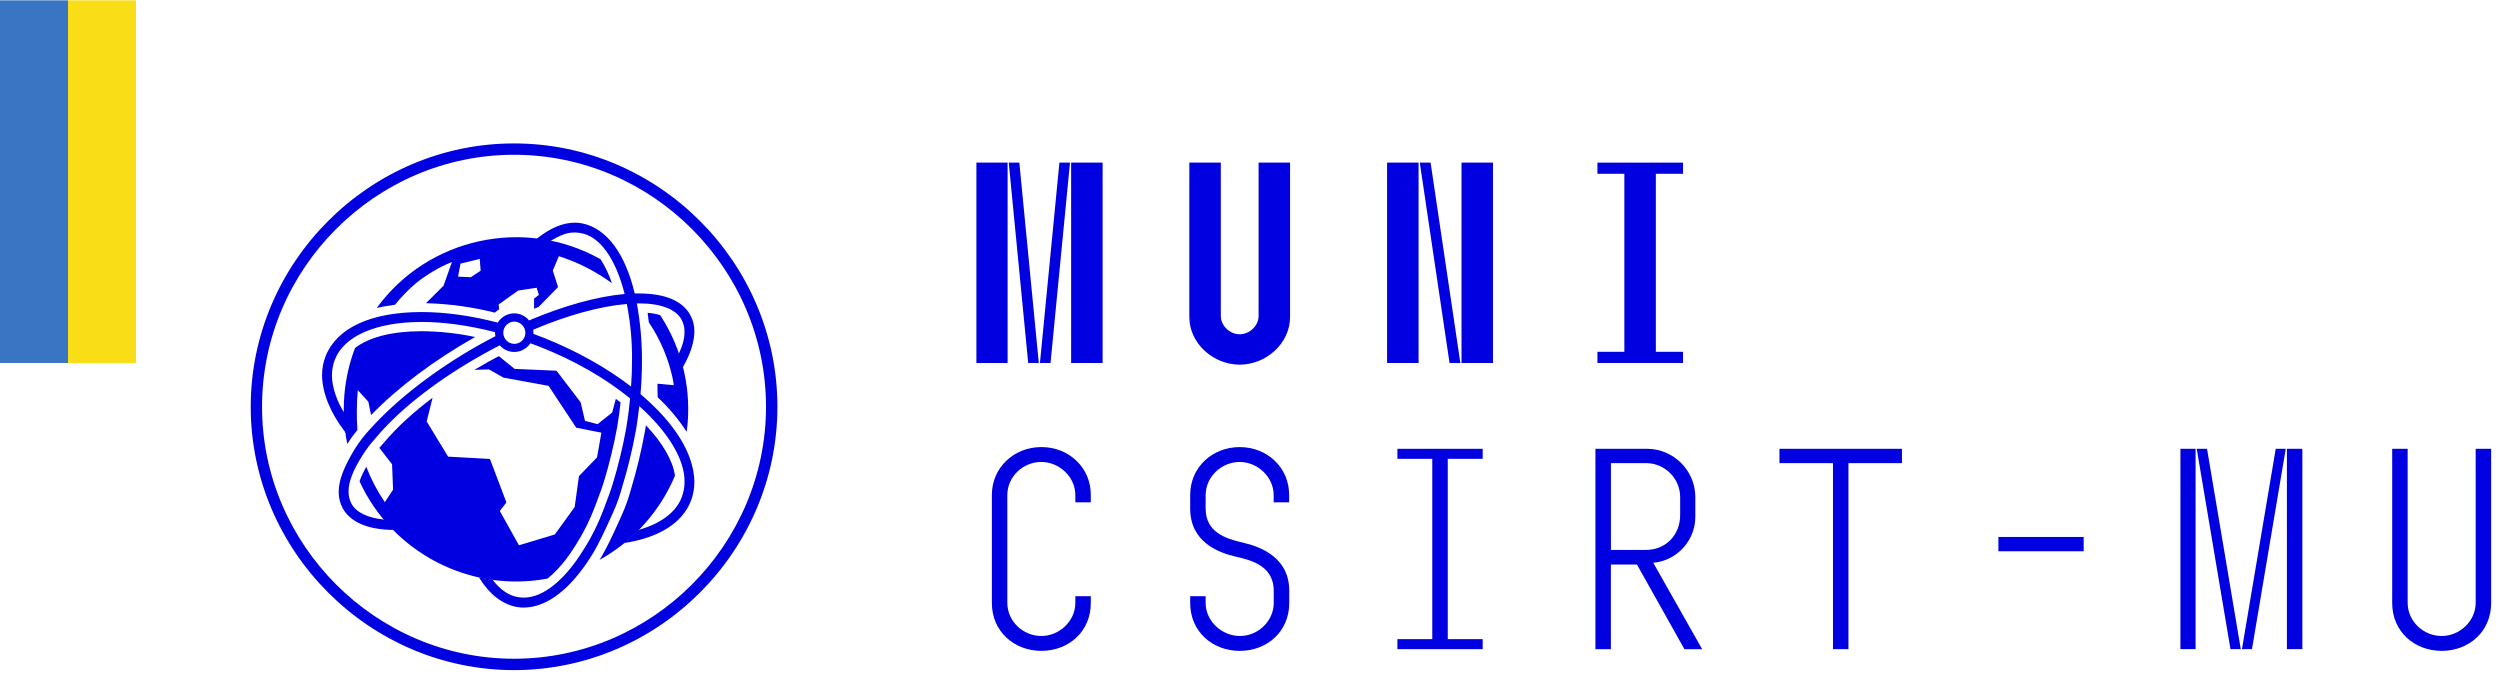 <svg width="326" height="89" viewBox="0 0 187 51" version="1.1" xmlns="http://www.w3.org/2000/svg" xmlns:xlink="http://www.w3.org/1999/xlink" xml:space="preserve" xmlns:serif="http://www.serif.com/" style="fill-rule:evenodd;clip-rule:evenodd;stroke-linejoin:round;stroke-miterlimit:2;"><path d="M73.035,12.138l2.334,-0l-0,14.986l-2.334,-0l0,-14.986Zm2.419,-0l0.792,-0l1.456,14.986l-0.792,-0l-1.456,-14.986Zm3.79,-0l0.792,-0l-1.456,14.986l-0.792,-0l1.456,-14.986Zm0.877,-0l2.355,-0l-0,14.986l-2.355,-0l0,-14.986Z" style="fill:#0000e1;fill-rule:nonzero;"></path><path d="M91.317,12.138l-0,11.453c-0,0.81 0.728,1.388 1.413,1.388c0.684,0 1.413,-0.578 1.413,-1.388l-0,-11.453l2.354,-0l0,11.539c0,2.012 -1.82,3.574 -3.768,3.574c-1.949,0 -3.768,-1.562 -3.768,-3.574l0,-11.539l2.356,-0Z" style="fill:#0000e1;fill-rule:nonzero;"></path><path d="M106.11,12.138l-0,14.986l-2.356,-0l0,-14.986l2.356,-0Zm0.898,-0l2.227,14.986l-0.809,-0l-2.226,-14.986l0.808,-0Zm4.667,-0l0,14.986l-2.354,-0l-0,-14.986l2.354,-0Z" style="fill:#0000e1;fill-rule:nonzero;"></path><path d="M121.502,26.288l-0,-13.316l-2.014,-0l0,-0.834l6.402,-0l-0,0.834l-2.034,-0l-0,13.316l2.034,-0l-0,0.836l-6.402,-0l0,-0.836l2.014,-0Z" style="fill:#0000e1;fill-rule:nonzero;"></path><path d="M74.192,45.084l-0,-8.094c-0,-2.055 1.668,-3.576 3.7,-3.576c2.055,0 3.7,1.521 3.7,3.576l0,0.557l-1.156,0l-0,-0.535c-0,-1.388 -1.221,-2.484 -2.544,-2.484c-1.37,-0 -2.544,1.092 -2.544,2.484l-0,8.05c-0,1.388 1.178,2.484 2.544,2.484c1.326,-0 2.544,-1.092 2.544,-2.484l-0,-0.492l1.156,-0l0,0.514c0,2.12 -1.648,3.574 -3.7,3.574c-2.032,0 -3.7,-1.454 -3.7,-3.574Z" style="fill:#0000e1;fill-rule:nonzero;"></path><path d="M89.026,45.084l0,-0.514l1.156,-0l0,0.492c0,1.388 1.22,2.484 2.57,2.484c1.326,-0 2.525,-1.092 2.525,-2.484l0,-0.878c0,-1.776 -1.456,-2.268 -2.825,-2.568c-1.306,-0.3 -3.426,-1.092 -3.426,-3.597l0,-1.028c0,-2.055 1.649,-3.575 3.7,-3.575c2.052,-0 3.701,1.52 3.701,3.575l-0,0.557l-1.157,0l0,-0.535c0,-1.388 -1.22,-2.484 -2.544,-2.484c-1.348,0 -2.544,1.092 -2.544,2.484l0,1.006c0,1.755 1.477,2.248 2.784,2.544c1.413,0.321 3.469,1.156 3.469,3.597l-0,0.925c-0,2.12 -1.648,3.574 -3.701,3.574c-2.052,0 -3.708,-1.455 -3.708,-3.575Z" style="fill:#0000e1;fill-rule:nonzero;"></path><path d="M107.135,47.782l0,-13.488l-2.609,0l-0,-0.749l6.379,0l0,0.749l-2.613,0l-0,13.488l2.613,-0l0,0.749l-6.379,0l-0,-0.749l2.609,-0Z" style="fill:#0000e1;fill-rule:nonzero;"></path><path d="M123.235,33.545c1.954,0.018 3.557,1.62 3.575,3.574l0,1.504c0.005,1.782 -1.372,3.29 -3.147,3.447l3.661,6.466l-1.327,-0l-3.554,-6.337l-1.949,0l0,6.337l-1.156,-0l0,-14.991l3.897,0Zm2.441,4.945l-0,-1.349c-0.01,-1.388 -1.155,-2.525 -2.544,-2.525l-2.634,-0l-0,6.491l2.634,0c1.43,0 2.544,-1.076 2.544,-2.617Z" style="fill:#0000e1;fill-rule:nonzero;"></path><path d="M133.104,34.616l0,-1.071l9.163,0l-0,1.071l-4.003,-0l-0,13.915l-1.157,0l0,-13.915l-4.003,-0Z" style="fill:#0000e1;fill-rule:nonzero;"></path><rect x="149.48" y="40.138" width="6.379" height="1.071" style="fill:#0000e1;"></rect><path d="M163.095,33.545l1.135,0l0,14.986l-1.135,0l-0,-14.986Zm1.221,0l0.77,0l2.525,14.986l-0.771,0l-2.524,-14.986Zm5.908,0l0.75,0l-2.527,14.986l-0.749,0l2.526,-14.986Zm0.836,0l1.156,0l-0,14.986l-1.156,0l-0,-14.986Z" style="fill:#0000e1;fill-rule:nonzero;"></path><path d="M180.093,33.545l-0,11.517c-0,1.388 1.177,2.484 2.544,2.484c1.327,-0 2.544,-1.092 2.544,-2.484l-0,-11.517l1.156,0l-0,11.539c-0,2.12 -1.648,3.574 -3.7,3.574c-2.053,0 -3.701,-1.454 -3.701,-3.574l0,-11.539l1.157,0Z" style="fill:#0000e1;fill-rule:nonzero;"></path><path id="path35" d="M35.538,25.18c-1.31,-0.276 -2.643,-0.421 -3.981,-0.432l-0.028,-0c-2.197,-0 -3.94,0.454 -4.972,1.254c-0.871,2.291 -1.071,4.783 -0.579,7.183c0.227,-0.364 0.479,-0.712 0.756,-1.04c-0.068,-0.995 -0.058,-1.993 0.03,-2.986l0.789,0.863l0.204,0.998c2.003,-2.067 4.726,-4.116 7.755,-5.824l0.025,-0.012l0.001,-0.004Z" style="fill:#0000e1;fill-rule:nonzero;"></path><path id="path37" d="M51.366,32.274c0.409,-3.054 -0.298,-6.156 -1.988,-8.732c-0.305,-0.088 -0.619,-0.146 -0.936,-0.171c0.035,0.231 0.064,0.474 0.092,0.715c0.85,1.265 1.453,2.68 1.777,4.17c0.069,0.337 0.088,0.53 0.088,0.53l-1.223,-0.11l0.008,0.495l0.009,0.517c0.826,0.77 1.556,1.639 2.173,2.586Z" style="fill:#0000e1;fill-rule:nonzero;"></path><path id="path39" d="M48.314,31.786c-0.024,0.156 -0.048,0.308 -0.074,0.456c-0.267,1.471 -0.618,2.925 -1.051,4.356c-0.183,0.673 -0.42,1.33 -0.707,1.966l-0.164,0.361c-0.477,1.053 -0.925,2.046 -1.471,2.926c2.532,-1.407 4.519,-3.624 5.641,-6.294c-0.158,-1.132 -0.92,-2.446 -2.174,-3.771Z" style="fill:#0000e1;fill-rule:nonzero;"></path><path id="path41" d="M40.949,43.254c0.707,-0.555 1.432,-1.402 2.1,-2.485c0.595,-0.927 1.089,-1.915 1.472,-2.948c0.093,-0.262 0.183,-0.496 0.266,-0.714c0.152,-0.398 0.281,-0.744 0.392,-1.123c0.408,-1.344 0.739,-2.711 0.991,-4.092c0.099,-0.587 0.182,-1.196 0.249,-1.818c-0.116,-0.09 -0.237,-0.177 -0.355,-0.266l-0.273,1.023l-1.092,0.871l-0.942,-0.246l-0.324,-1.388l-1.807,-2.364l-3.133,-0.137l-1.183,-0.954c-0.257,0.136 -0.516,0.273 -0.771,0.415c-0.361,0.2 -0.713,0.405 -1.061,0.612l1.096,-0.035l1.085,0.616l3.376,0.617l2.07,3.13l1.88,0.37l-0.327,1.85l-1.352,1.4l-0.32,2.313l-1.484,2.05l-2.685,0.81l-1.43,-2.564l0.492,-0.641l-1.231,-3.252l-3.13,-0.173l-1.602,-2.633l0.441,-1.772c-1.414,1.065 -2.622,2.167 -3.543,3.247c-0.085,0.099 -0.164,0.189 -0.243,0.278l-0.194,0.225l0.95,1.225l0.075,1.898l-0.616,0.937c-0.563,-0.825 -1.028,-1.711 -1.388,-2.643c-0.202,0.345 -0.371,0.708 -0.505,1.084c2.454,5.343 8.273,8.356 14.052,7.277l0.004,-0Z" style="fill:#0000e1;fill-rule:nonzero;"></path><path id="path43" d="M45.771,21.157c-0.208,-0.628 -0.492,-1.229 -0.846,-1.789c-5.668,-3.198 -12.915,-1.623 -16.744,3.641c0.45,-0.105 0.906,-0.185 1.365,-0.24c0.473,-0.588 1,-1.13 1.575,-1.619c0.816,-0.651 1.721,-1.184 2.686,-1.583l-0.628,1.777l-1.315,1.308c1.739,0.047 3.467,0.284 5.154,0.708c0.098,-0.094 0.205,-0.178 0.319,-0.252l-0.039,-0.36l1.458,-1.04l1.388,-0.21l0.163,0.534l-0.359,0.274l0.005,0.763c0.115,-0.044 0.222,-0.092 0.332,-0.134l1.459,-1.489l-0.394,-1.231l0.453,-1.078c1.424,0.452 2.765,1.134 3.968,2.02Zm-10.559,-0.446l-0.95,-0.047l0.185,-0.973l1.437,-0.347l0.069,0.88l-0.741,0.487Z" style="fill:#0000e1;fill-rule:nonzero;"></path><path id="path47" d="M47.912,29.452c0.073,-0.847 0.107,-1.686 0.107,-2.499c0.004,-1.438 -0.125,-2.873 -0.385,-4.287l0.155,0c1.632,0 2.764,0.431 3.19,1.212c0.152,0.28 0.228,0.595 0.221,0.914c0.01,0.483 -0.141,1.051 -0.446,1.687l-0.01,0.021l0.303,0.991l0.069,-0.123c0.536,-0.939 0.809,-1.806 0.824,-2.579c0.008,-0.444 -0.102,-0.883 -0.316,-1.272c-0.599,-1.055 -1.891,-1.591 -3.838,-1.592l-0.309,0c-0.716,-3.006 -2.105,-4.863 -3.915,-5.239l-0.05,-0.011c-0.175,-0.03 -0.352,-0.045 -0.53,-0.045c-0.891,0.007 -1.807,0.391 -2.8,1.174l-0.116,0.089l0.142,0.019c0,-0 0.206,0.027 0.425,0.061c0.218,0.033 0.441,0.078 0.443,0.078l0.024,0l0.019,-0.012c0.735,-0.463 1.306,-0.674 1.795,-0.674l0.066,-0c0.137,-0.001 0.273,0.011 0.408,0.034c1.441,0.205 2.654,1.868 3.335,4.565c-2.058,0.184 -4.559,0.879 -7.151,1.978c-0.272,-0.335 -0.68,-0.529 -1.111,-0.529c-0.501,0 -0.966,0.262 -1.226,0.691c-1.986,-0.516 -3.931,-0.79 -5.688,-0.79c-3.775,-0 -6.326,1.167 -7.182,3.275c-0.185,0.464 -0.279,0.96 -0.275,1.46c0.015,1.3 0.614,2.789 1.692,4.193l0.136,0.176l-0.027,-0.22c-0,-0 -0.049,-0.424 -0.064,-0.658c-0.015,-0.234 -0.024,-0.594 -0.024,-0.594l-0,-0.018l-0.01,-0.015c-0.586,-0.868 -0.972,-2.02 -0.962,-2.865c-0.002,-0.406 0.073,-0.808 0.221,-1.185c0.684,-1.758 3.105,-2.807 6.476,-2.807l0.027,0c1.669,0 3.549,0.264 5.472,0.761l0,0.074c0.003,0.078 0.013,0.155 0.028,0.231c-0.411,0.212 -0.816,0.427 -1.208,0.646c-3.245,1.829 -6.129,4.047 -8.12,6.255l-0.027,0.029c-0.454,0.48 -0.857,1.005 -1.202,1.568c-0.791,1.323 -1.157,2.286 -1.165,3.128c-0.007,0.444 0.102,0.883 0.316,1.272c0.572,1.008 1.85,1.56 3.691,1.592l0.148,0l-0.103,-0.105c0,0 -0.168,-0.173 -0.282,-0.301c-0.115,-0.127 -0.301,-0.346 -0.301,-0.346l-0.017,-0.019l-0.024,0c-1.237,-0.116 -2.112,-0.533 -2.465,-1.184c-0.153,-0.28 -0.23,-0.596 -0.223,-0.915c-0.015,-0.693 0.325,-1.583 1.041,-2.707c0.277,-0.446 0.594,-0.865 0.948,-1.253c0.076,-0.087 0.153,-0.175 0.231,-0.272c1.792,-2.075 4.606,-4.238 7.916,-6.077c0.386,-0.217 0.778,-0.427 1.17,-0.628c0.273,0.314 0.67,0.495 1.087,0.495c0.485,0 0.939,-0.245 1.205,-0.651c0.263,0.095 0.522,0.193 0.775,0.293c2.511,0.992 4.822,2.313 6.686,3.832c-0.072,0.763 -0.171,1.514 -0.291,2.231c-0.257,1.405 -0.593,2.795 -1.008,4.163c-0.116,0.406 -0.254,0.763 -0.411,1.177c-0.081,0.215 -0.17,0.444 -0.261,0.703c-0.4,1.076 -0.913,2.106 -1.531,3.073c-1.397,2.258 -3.012,3.553 -4.434,3.553l-0.023,-0c-0.136,-0.001 -0.272,-0.012 -0.407,-0.034c-0.685,-0.097 -1.348,-0.546 -1.917,-1.296l-0.016,-0.019l-0.024,0c-0,0 -0.254,-0.038 -0.413,-0.064c-0.16,-0.027 -0.435,-0.085 -0.435,-0.085l-0.14,-0.029l0.076,0.122c0.73,1.173 1.681,1.902 2.748,2.105c0.174,0.031 0.351,0.046 0.528,0.047c1.741,-0.015 3.498,-1.365 5.088,-3.904c0.525,-0.847 0.97,-1.829 1.443,-2.869l0.163,-0.362c0.274,-0.609 0.499,-1.239 0.672,-1.884c0.427,-1.405 0.772,-2.833 1.035,-4.278c0.091,-0.54 0.171,-1.122 0.244,-1.773c2.173,1.944 3.405,4.002 3.386,5.659c0,0.407 -0.075,0.809 -0.222,1.188c-0.423,1.09 -1.561,1.946 -3.207,2.41l-0.025,0.015l-0.397,0.384c-0.194,0.184 -0.498,0.44 -0.502,0.443l-0.171,0.144l0.222,-0.037c2.47,-0.422 4.118,-1.487 4.765,-3.08c0.182,-0.465 0.275,-0.959 0.272,-1.457c-0.022,-2.064 -1.452,-4.394 -4.027,-6.564l-0,-0.004Zm-8.614,-4.611c0.001,0.009 0.001,0.018 0.001,0.027c-0,0.448 -0.363,0.819 -0.81,0.829l-0.027,0c-0.451,-0.009 -0.817,-0.383 -0.817,-0.835c-0,-0.442 0.352,-0.812 0.794,-0.833l0.021,-0c0.448,0.001 0.821,0.361 0.838,0.809l0,0.003Zm7.907,4.048c-1.822,-1.403 -4.062,-2.66 -6.487,-3.63c-0.258,-0.103 -0.526,-0.205 -0.818,-0.31c0.002,-0.039 0.002,-0.077 -0,-0.116c-0.002,-0.065 -0.009,-0.131 -0.02,-0.195c2.558,-1.084 5.025,-1.764 7.007,-1.925c0.274,1.399 0.404,2.823 0.389,4.249c-0,0.584 -0.023,1.217 -0.073,1.931l0.002,-0.004Z" style="fill:#0000e1;fill-rule:nonzero;"></path><path d="M38.449,10.702c-10.805,0.001 -19.695,8.893 -19.695,19.698c-0,10.806 8.892,19.698 19.698,19.698c10.806,-0 19.698,-8.892 19.698,-19.698l-0,-0.001c-0,-10.806 -8.892,-19.697 -19.697,-19.697l-0.004,-0Zm0,38.545c-10.339,-0 -18.848,-8.509 -18.848,-18.848c0,-10.34 8.509,-18.848 18.848,-18.848c10.34,-0 18.849,8.508 18.849,18.848c-0,10.339 -8.509,18.848 -18.849,18.848Z" style="fill:#0000e1;fill-rule:nonzero;"></path><rect x="0" y="0" width="5.086" height="27.124" style="fill:#3a75c3;"></rect><rect x="5.086" y="0" width="5.086" height="27.124" style="fill:#f9dd17;"></rect></svg>